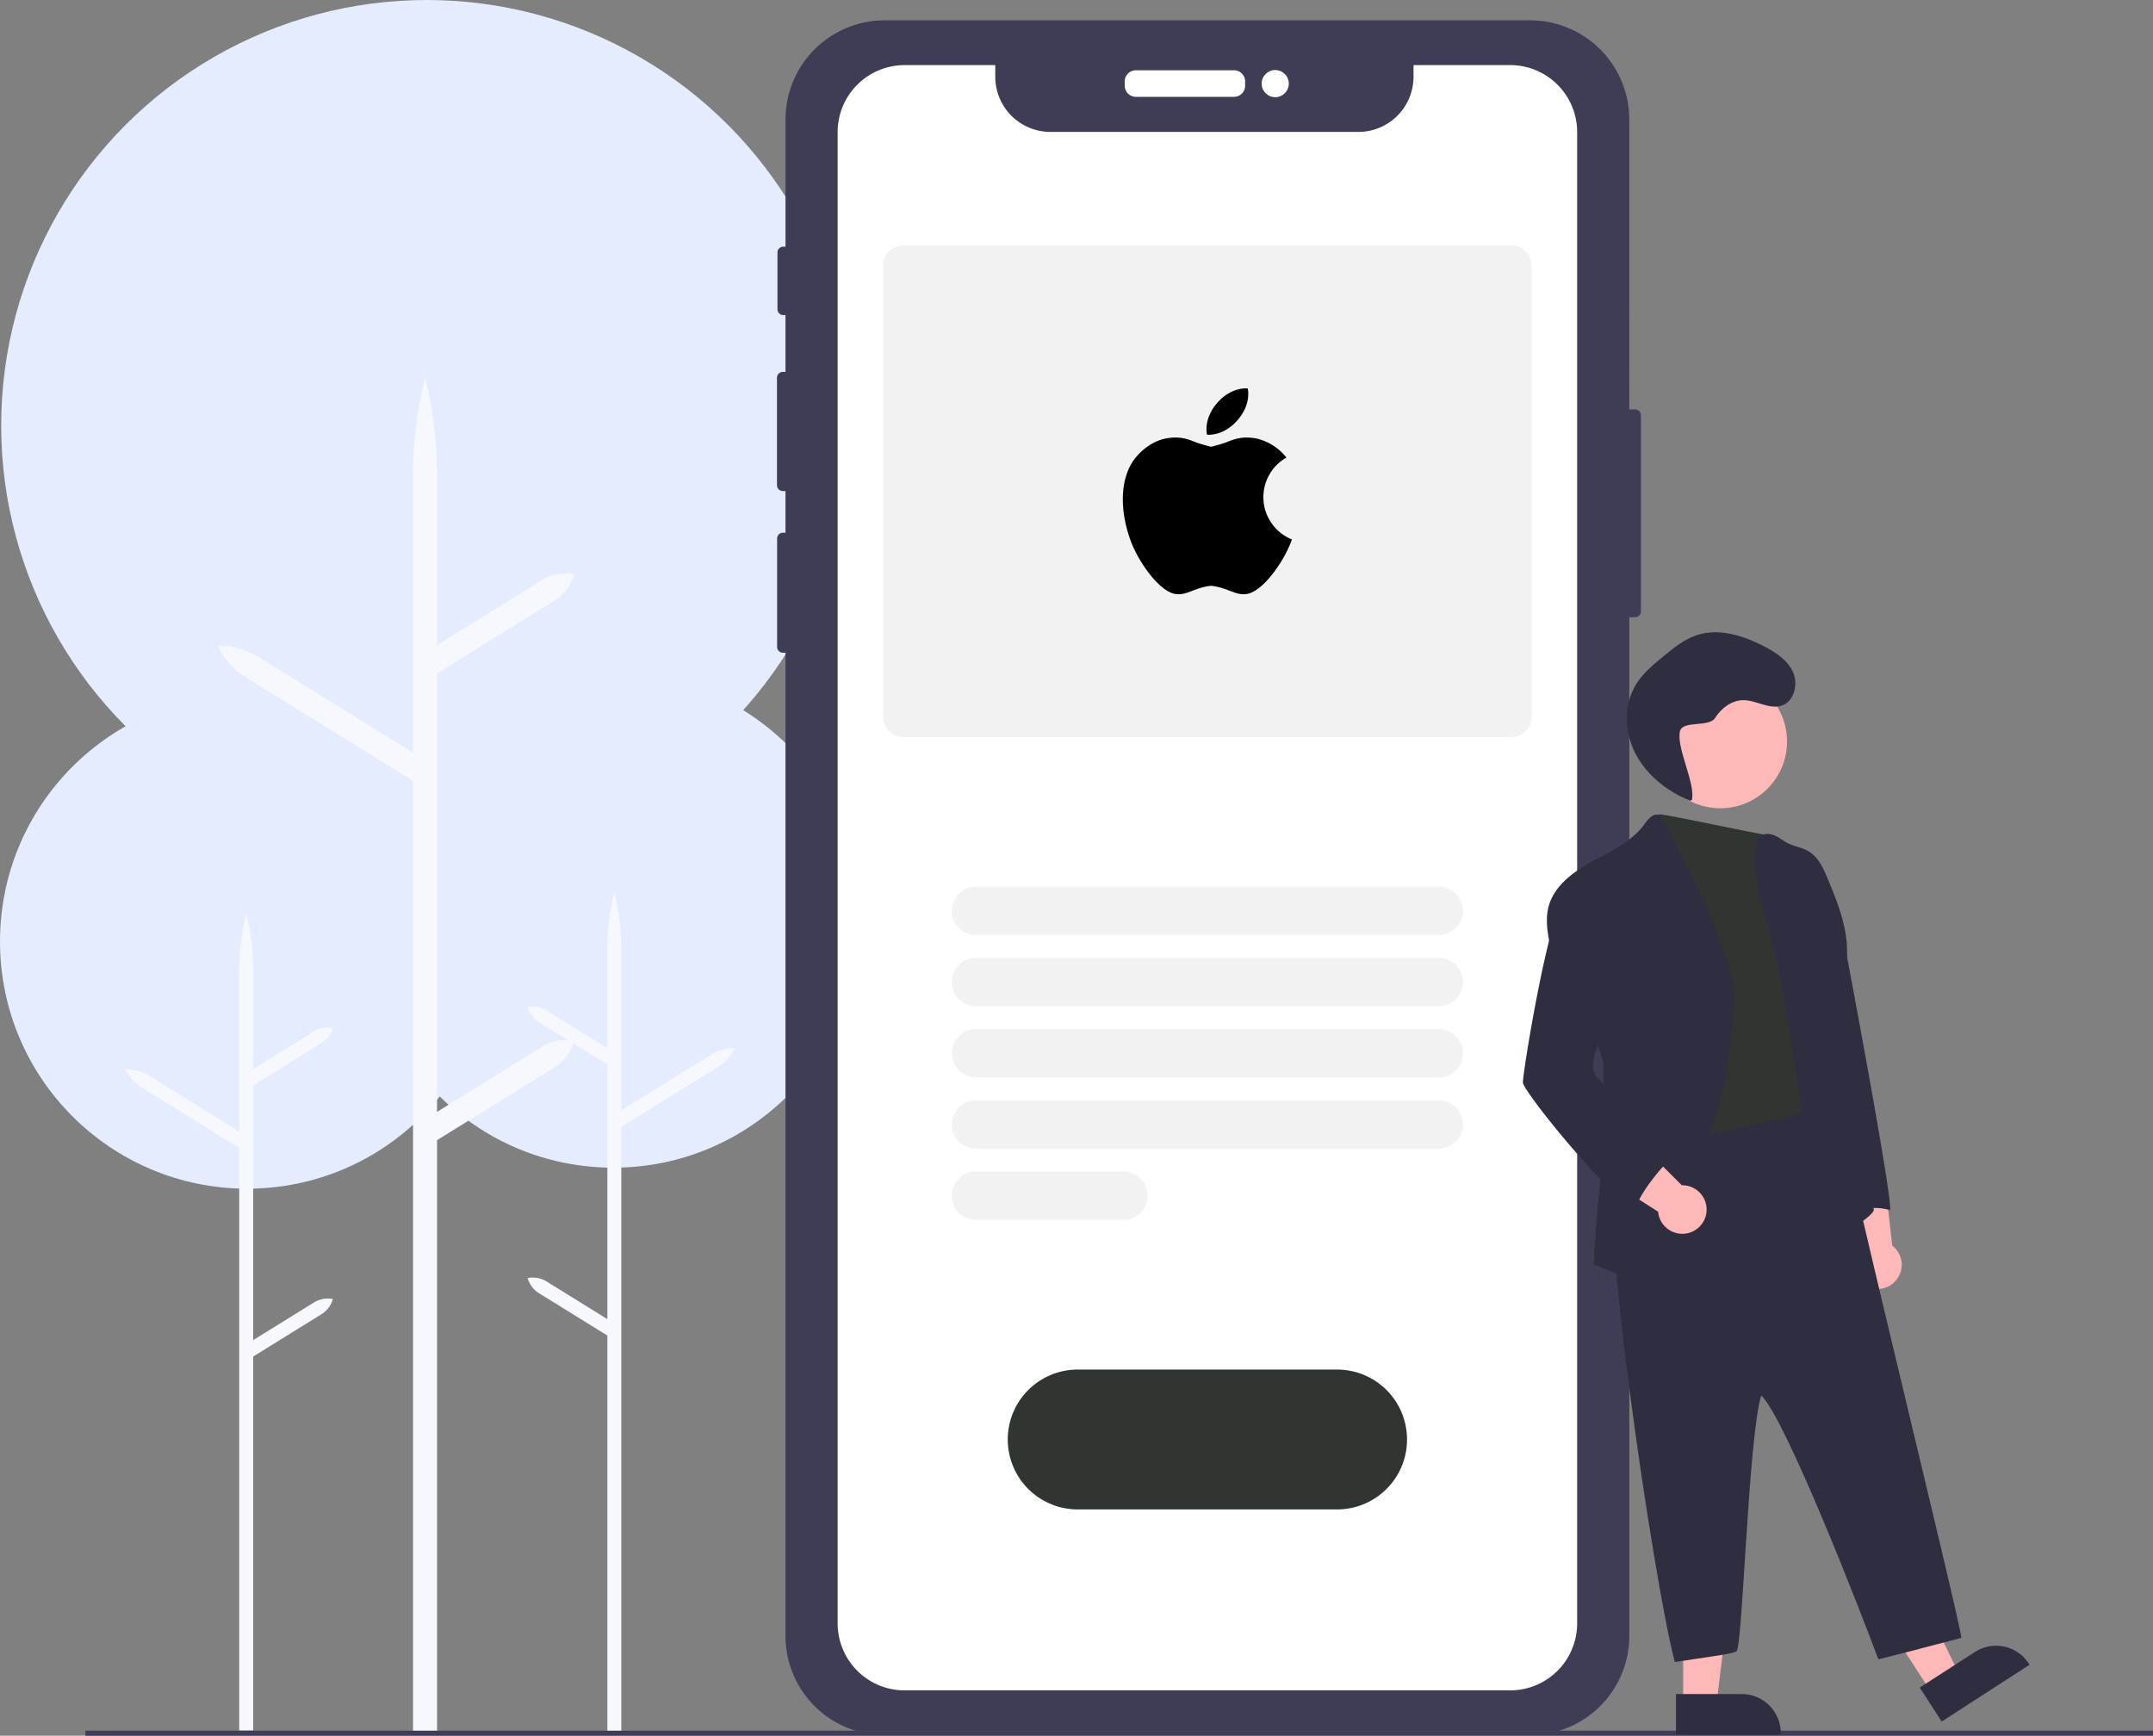 <svg id="why-choose-us" xmlns="http://www.w3.org/2000/svg" width="846.58" height="682.58" viewBox="0 0 846.58 682.58">
  <rect x="0" y="0" width="846.58" height="682.58" fill="#808080" stroke="none"/>
  <circle id="Ellipse_997" data-name="Ellipse 997" cx="97.2" cy="97.2" r="97.2" transform="translate(143.97 264.79)" fill="#e5ecfd"/>
  <path id="Path_4402" data-name="Path 4402" d="M214.91,503.93l23.91,14.82V418.6L212,402a10.37,10.37,0,0,1-4.54-6h0a10.37,10.37,0,0,1,7.43,1.38l23.91,14.81V373.31A92,92,0,0,1,241.56,351a92,92,0,0,1,2.74,22.29v63.38l35.28-21.85a17.17,17.17,0,0,1,9.39-2.59,17.38,17.38,0,0,1-6.5,7.25L244.3,443.15V682h-5.48V525.2L212,508.6a10.4,10.4,0,0,1-4.54-6h0A10.42,10.42,0,0,1,214.91,503.93Z" fill="#f6f8fe"/>
  <circle id="Ellipse_998" data-name="Ellipse 998" cx="97.2" cy="97.2" r="97.2" transform="translate(0 273.05)" fill="#e5ecfd"/>
  <path id="Path_4403" data-name="Path 4403" d="M123.46,512.19,99.55,527V426.85l26.8-16.61a10.34,10.34,0,0,0,4.54-6h0a10.47,10.47,0,0,0-7.43,1.38L99.55,420.4V381.56a92.009,92.009,0,0,0-2.741-22.294A92.06,92.06,0,0,0,94.06,381.56V445L58.79,423.09a17.19,17.19,0,0,0-9.39-2.59,17.26,17.26,0,0,0,6.5,7.25L94.06,451.4V680.52h5.49V533.46l26.8-16.61a10.37,10.37,0,0,0,4.54-6h0a10.37,10.37,0,0,0-7.43,1.34Z" fill="#f6f8fe"/>
  <circle id="Ellipse_999" data-name="Ellipse 999" cx="167.35" cy="167.35" r="167.35" transform="translate(0.46 0)" fill="#e5ecfd"/>
  <path id="Path_4404" data-name="Path 4404" d="M213,411.74l-41.16,25.51V264.81L218,236.22a17.92,17.92,0,0,0,7.81-10.4h0A17.89,17.89,0,0,0,213,228.19L171.86,253.7V186.83a158.08,158.08,0,0,0-4.727-38.356,158.589,158.589,0,0,0-4.723,38.356V296l-60.73-37.64a29.84,29.84,0,0,0-16.17-4.46A29.76,29.76,0,0,0,96.7,266.36l65.71,40.72V680.89h9.45V448.36L218,419.77a17.92,17.92,0,0,0,7.81-10.4h0A17.89,17.89,0,0,0,213,411.74Z" fill="#f6f8fe"/>
  <rect id="Rectangle_1407" data-name="Rectangle 1407" width="813" height="2" transform="translate(33.58 680.58)" fill="#3f3d56"/>
  <path id="Path_4405" data-name="Path 4405" d="M642.92,161h-2.27V47a39,39,0,0,0-39-39H347.87a39,39,0,0,0-39,39V97H308a2.3,2.3,0,0,0-2.29,2.29v22.33a2.29,2.29,0,0,0,2.29,2.29h.86v22.35H307.8a2.3,2.3,0,0,0-2.29,2.29h0v42.26a2.29,2.29,0,0,0,2.29,2.29h1.06v16.39h-1a2.3,2.3,0,0,0-2.29,2.29h0V254.4a2.29,2.29,0,0,0,2.29,2.29h1V643.32a39,39,0,0,0,39,39h253.8a39,39,0,0,0,39-39V242.73h2.27a2.3,2.3,0,0,0,2.29-2.29V163.28A2.29,2.29,0,0,0,642.92,161Z" fill="#3f3d56"/>
  <path id="Path_4406" data-name="Path 4406" d="M485.22,38.08H446.63a4.37,4.37,0,0,1-4.37-4.36V32a4.37,4.37,0,0,1,4.37-4.36h38.59A4.36,4.36,0,0,1,489.59,32v1.68a4.36,4.36,0,0,1-4.37,4.4Z" fill="#fff"/>
  <circle id="Ellipse_1000" data-name="Ellipse 1000" cx="5.34" cy="5.34" r="5.34" transform="translate(496.09 27.54)" fill="#fff"/>
  <path id="Path_4407" data-name="Path 4407" d="M593.81,25.6h-38v4.57a21.69,21.69,0,0,1-21.7,21.7H413.05a21.69,21.69,0,0,1-21.7-21.68h0V25.6H355.72A26.35,26.35,0,0,0,329.37,52h0V638.39a26.35,26.35,0,0,0,26.35,26.35H593.81a26.34,26.34,0,0,0,26.34-26.34h0V52a26.34,26.34,0,0,0-26.33-26.4h0Z" fill="#fff"/>
  <path id="Path_4408" data-name="Path 4408" d="M525.76,593.58h-102a27.5,27.5,0,0,1,0-55h102a27.5,27.5,0,1,1,0,55Z" fill="#313532"/>
  <path id="Path_4409" data-name="Path 4409" d="M565.76,367.69h-182a9.5,9.5,0,0,1,0-19h182a9.5,9.5,0,0,1,0,19Z" fill="#f2f2f2"/>
  <path id="Path_4410" data-name="Path 4410" d="M565.76,395.69h-182a9.5,9.5,0,0,1,0-19h182a9.5,9.5,0,0,1,0,19Z" fill="#f2f2f2"/>
  <path id="Path_4411" data-name="Path 4411" d="M565.76,423.69h-182a9.5,9.5,0,1,1,0-19h182a9.5,9.5,0,0,1,0,19Z" fill="#f2f2f2"/>
  <path id="Path_4412" data-name="Path 4412" d="M565.76,451.69h-182a9.5,9.5,0,1,1,0-19h182a9.5,9.5,0,0,1,0,19Z" fill="#f2f2f2"/>
  <path id="Path_4413" data-name="Path 4413" d="M441.76,479.69h-58a9.5,9.5,0,1,1,0-19h58a9.5,9.5,0,0,1,0,19Z" fill="#f2f2f2"/>
  <path id="Path_4414" data-name="Path 4414" d="M594.25,289.84h-239a8,8,0,0,1-8-8V104.51a8,8,0,0,1,8-8h239a8,8,0,0,1,8,8V281.88a8,8,0,0,1-8,7.96Z" fill="#f2f2f2"/>
  <g id="Group_5454" data-name="Group 5454" opacity="0.1">
    <path id="Path_4415" data-name="Path 4415" d="M636.58,239.21v-4.14a28.632,28.632,0,0,0,0,3.21C636.57,238.59,636.58,238.9,636.58,239.21Z"/>
  </g>
  <circle id="Ellipse_1001" data-name="Ellipse 1001" cx="26.24" cy="26.24" r="26.24" transform="translate(650.2 265.37)" fill="#ffb8b8"/>
  <path id="Path_4416" data-name="Path 4416" d="M744.68,504.38a9.5,9.5,0,0,0,.6-13.42,10.2,10.2,0,0,0-1.24-1.13l-3.58-31.78-19.92,5.44,9.7,28.6a9.55,9.55,0,0,0,14.44,12.29Z" fill="#ffb8b8"/>
  <path id="Path_4417" data-name="Path 4417" d="M759.24,665.28l11-7.11-22.2-45.8L731.8,622.86Z" fill="#ffb8b8"/>
  <path id="Path_4418" data-name="Path 4418" d="M798.05,654.66,763.49,677h0l-8.64-13.36h0l21.71-14a15.31,15.31,0,0,1,21.17,4.54h0l.32.5Z" fill="#2f2e41"/>
  <path id="Path_4419" data-name="Path 4419" d="M661.85,669.94h13.1l6.23-50.52H661.85Z" fill="#ffb8b8"/>
  <path id="Path_4420" data-name="Path 4420" d="M700.21,682.1H659V666.19h25.9a15.32,15.32,0,0,1,15.31,15.31h0Z" fill="#2f2e41"/>
  <path id="Path_4421" data-name="Path 4421" d="M714.42,343.71c-1.75,5.67,4.43,11.84,6.42,17.42s4.68,10.94,5.75,16.77c.74,4,17.45,92.6,16.64,98a20.78,20.78,0,0,0-15.45,1.42,45.9,45.9,0,0,1-5.88-19.11,99.607,99.607,0,0,1,.12-12c.51-11.27-4.37-22.55-4.53-33.83a63.367,63.367,0,0,0-.93-11.67c-.53-2.65-.48-7.61-1.06-10.25-.91-4.19,3-6.13,2.8-10.43l-1.19-23.5C716.85,352.44,712.72,347.39,714.42,343.71Z" fill="#2f2e41"/>
  <path id="Path_4422" data-name="Path 4422" d="M655.18,442.29c-4.21,6.57-13.08,8-19.28,12.7-9.47,7.23,14.7,169.73,22.68,198.59,21-3.15,21.79-3.14,24.21-4.21s4.61-83.6,9.73-100.61c9.57,9,39.71,86.58,46.07,103.77,25.27-6.32,0,0,32.64-8.42-.28-6-48.23-200.13-50-215.42C699.31,433.06,677.05,437.93,655.18,442.29Z" fill="#2f2e41"/>
  <path id="Path_4423" data-name="Path 4423" d="M652.34,320.27c-2.6,7.71.94,37.68,1.2,44.42a152.314,152.314,0,0,1,0,18.38c-.9,10.6-4,21.27-1.94,31.69,1.39,6.89,3.85,13.3,4.42,20.32.39,4.86.27,9.8,1.81,14.41,5.67-2.43,55.95-10.79,59.65-15.65-2.53-12.21-.08-24.81-1.76-37.17-1-7.12-3.38-14-4.51-21.06-1.4-8.75-.81-17.83-3.36-26.33a76.19,76.19,0,0,0-5.38-12.45c-2.19-4.53-5-8.25-5.89-8.25C694.19,328.71,652.49,319.58,652.34,320.27Z" fill="#313532"/>
  <path id="Path_4424" data-name="Path 4424" d="M642.71,503.72s8.72-17.4,9.16-27.35c.15-3.57,9.94-17.79,14.35-21,10.45-7.66,18.15-59,14.62-71.43-6.11-21.53-16.4-41.6-26.84-61.38a4.511,4.511,0,0,0-1.46-1.86c-2.12-1.32-4.42,1.28-5.87,3.32-4.92,6.89-13,10.58-20.44,14.65s-15,9.51-17.26,17.66c-1.51,5.48-.33,11.29.81,16.84s5.13,10,8.16,14.63c3.5,5.16,12.6,28,12.53,30.76.18,16.79.35,33.63-1.68,50.3-1.15,9.43-2.15,28.36-2.15,28.36Z" fill="#2f2e41"/>
  <path id="Path_4425" data-name="Path 4425" d="M721.89,485.73c-16-36.53-15.15-78.1-25.36-116.67-3-11.45-7.08-22.95-6.35-34.77.13-2.12.58-4.49,2.34-5.67,1.58-1.06,3.72-.77,5.44,0s3.2,2,4.86,2.88c2.68,1.37,5.8,1.76,8.38,3.31,3.82,2.3,5.78,6.67,7.49,10.79,3.65,8.79,7.29,17.82,7.58,27.35.62,18.5-7.59,36.29-3.31,54.28a107.157,107.157,0,0,0,3.3,10.49,317.446,317.446,0,0,1,10.53,37.92C737.27,477.84,722.56,487.27,721.89,485.73Z" fill="#2f2e41"/>
  <path id="Path_4426" data-name="Path 4426" d="M670.93,477.09A9.51,9.51,0,0,0,663,466.23a10.34,10.34,0,0,0-1.67-.11l-22.64-22.59-12.17,16.69L652,476.51a9.55,9.55,0,0,0,18.95.58Z" fill="#ffb8b8"/>
  <path id="Path_4427" data-name="Path 4427" d="M598.82,425.78c.37,3.39,28.88,39.19,44.38,50.88-.9-4.61,11.24-19.65,15.17-22-9.82-9.26-30.33-30.75-31-31.92-2.22-4.29,0-9.41,1.94-13.84,6.1-14.09,9-30.08,5.06-44.93-1.47-5.57-4.05-11.15-8.74-14.58-2-1.49-4.82-2.51-7.1-1.38a7.92,7.92,0,0,0-2.43,2.18C608.82,359,598.54,423.26,598.82,425.78Z" fill="#2f2e41"/>
  <path id="Path_4428" data-name="Path 4428" d="M665.26,314.57c1.53-6.5-6.21-20.49-4.68-27,1-4.4,11.39-1.41,13.8-5.23s6.46-6.92,11-7c5.19-.06,10.31,3.8,15.23,2.13s6.57-8.5,4.37-13.28S698,256.42,693.34,254c-8-4.06-17.26-7-25.8-4.34-5.16,1.62-9.48,5.14-13.65,8.58-3.81,3.14-7.68,6.34-10.34,10.49-5.22,8.14-4.9,19.1-.45,27.67s12.58,14.87,21.52,18.52" fill="#2f2e41"/>
  <path id="Path_4429" data-name="Path 4429" d="M496.78,195.51a17.929,17.929,0,0,1,9.058-15.579,21.18,21.18,0,0,0-11.758-7.481c-6.38-1.24-10,.83-12.38,1.66s-5.49,1.58-5.49,1.58-3.13-.75-5.49-1.58-6-2.91-12.38-1.66-12,6.57-14.23,11.32c-4.37,9.16-2.57,20.69.52,29s11.24,19.88,17.57,20.82c4.5.66,7.28-2.45,14-3.24,6.73.79,9.51,3.9,14,3.24,6.33-.94,14.49-12.53,17.57-20.82l.23-.63a17.9,17.9,0,0,1-11.22-16.63Zm-22.17-24.58s6.26.83,11.94-5.62,4.07-12.55,4.07-12.55-6.26-.83-11.94,5.62S474.61,170.93,474.61,170.93Z"/>
</svg>
